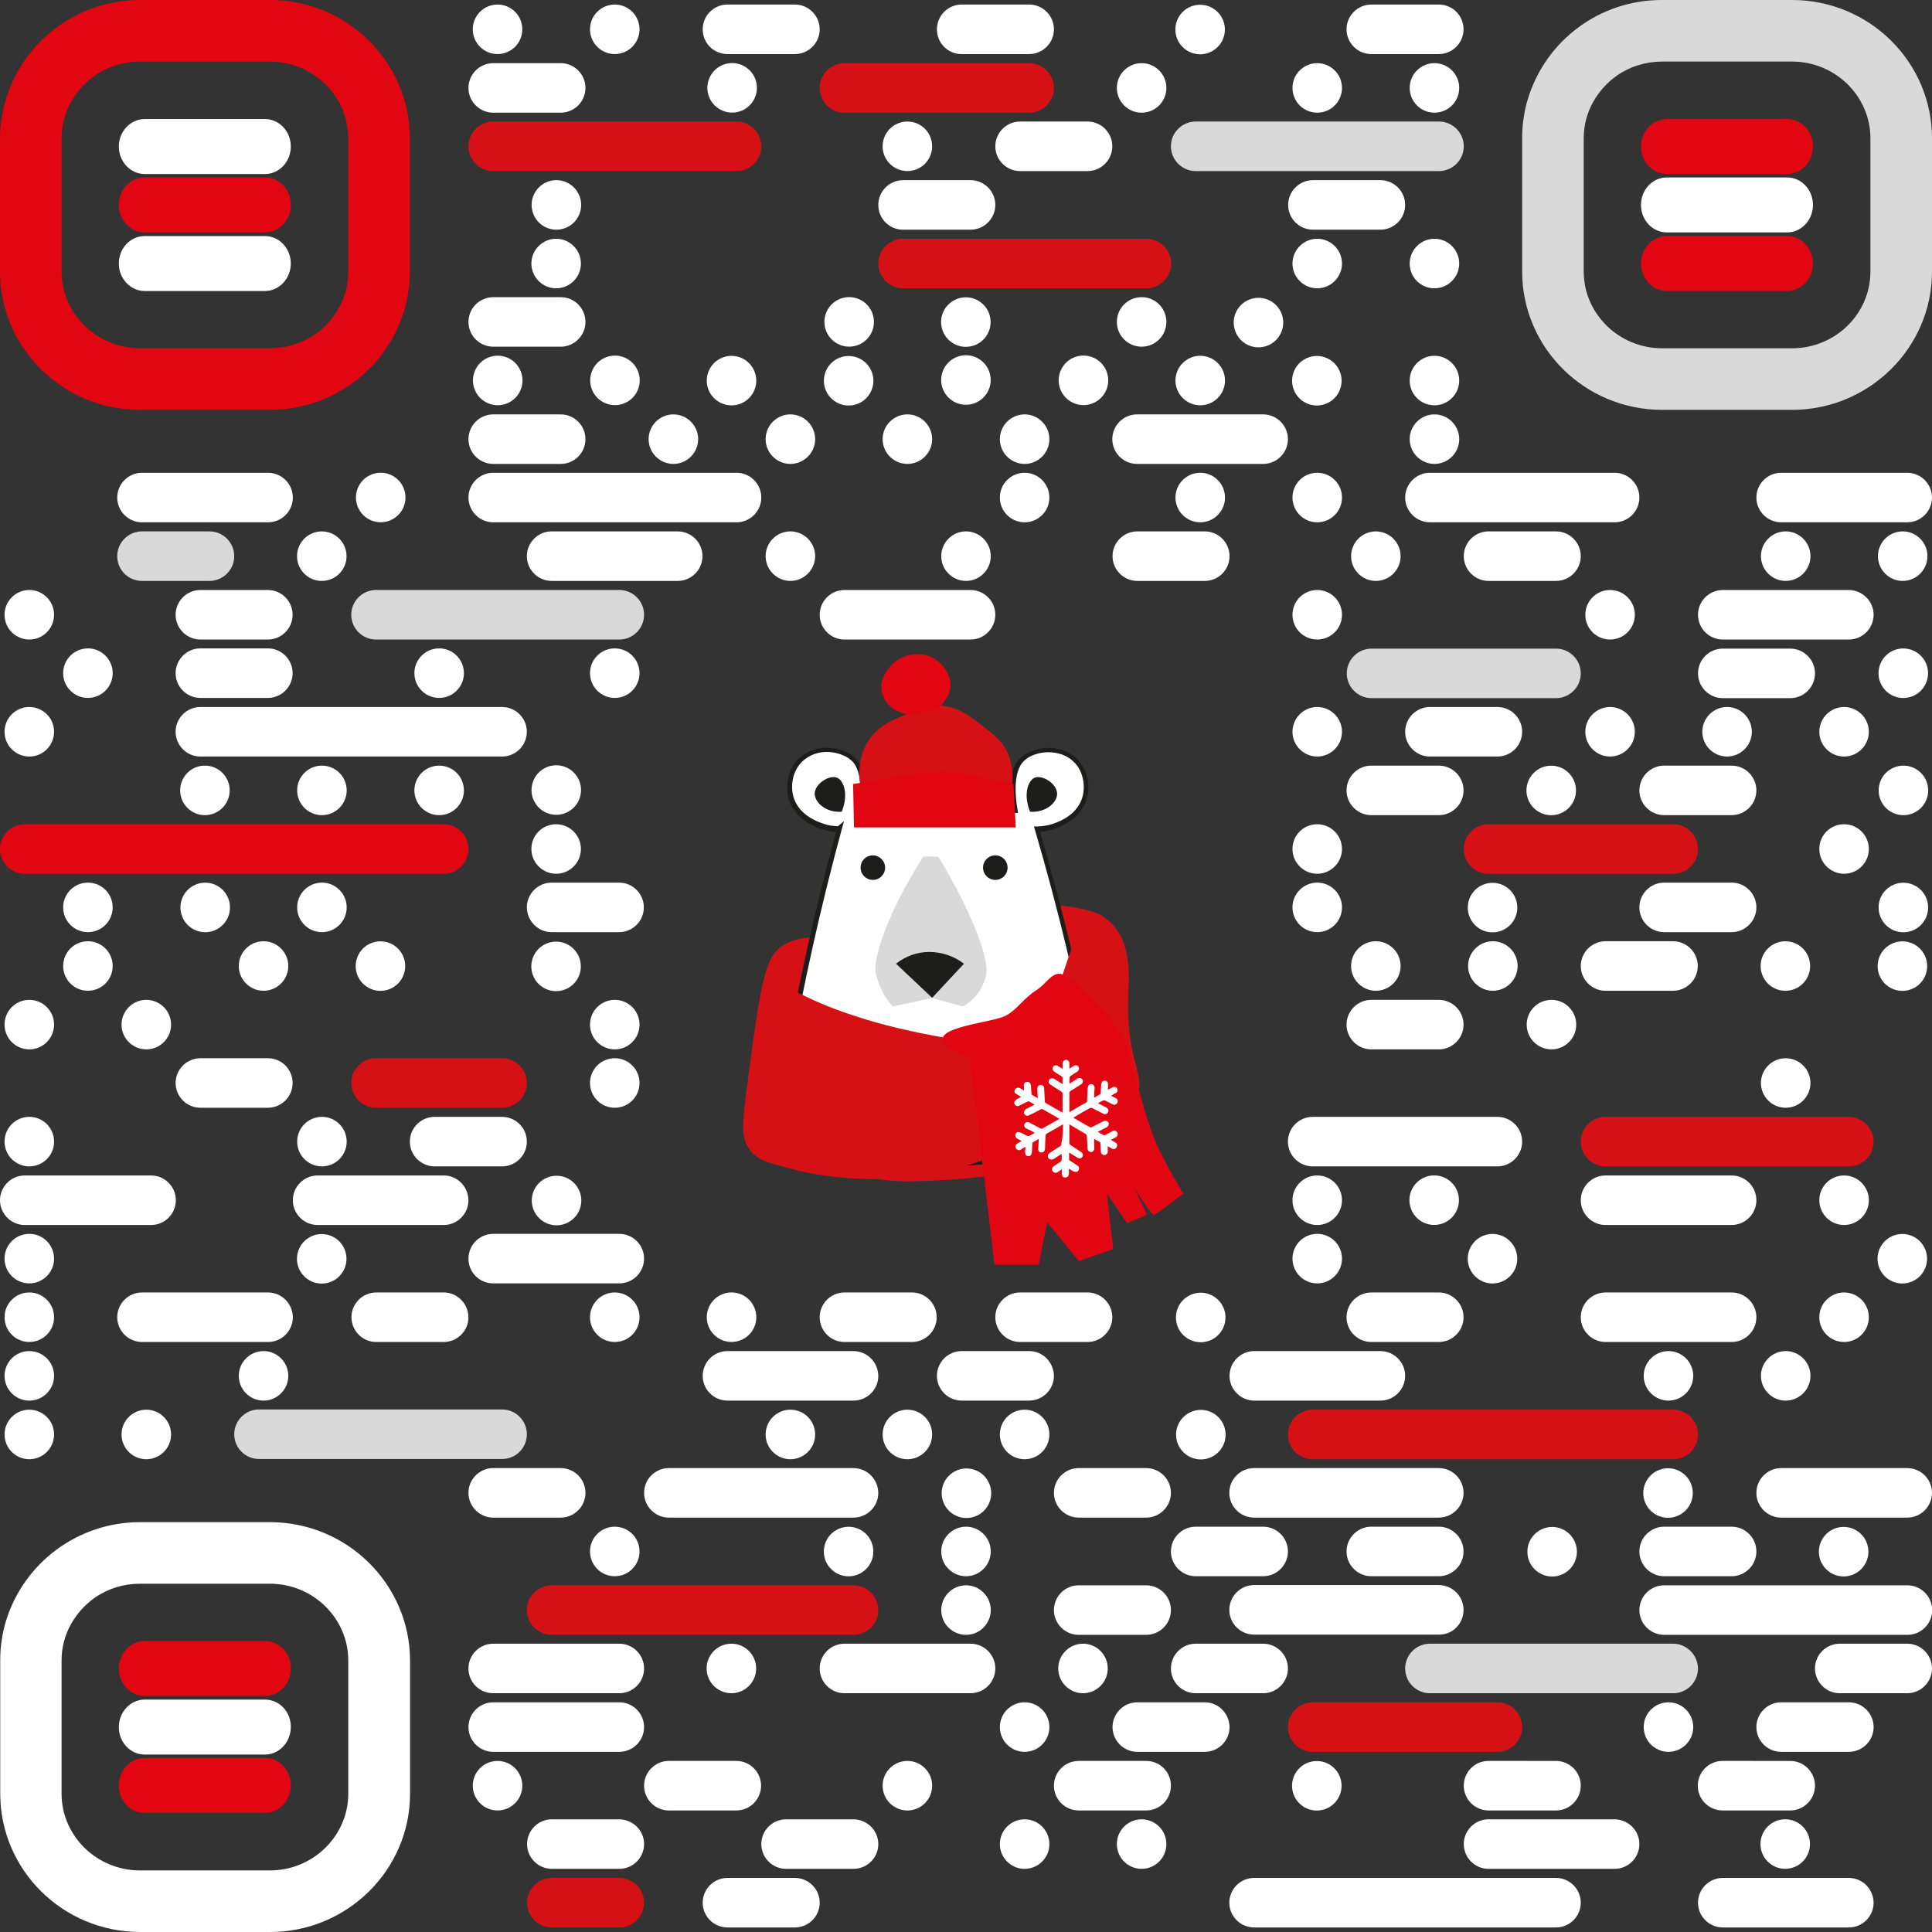 <?xml version="1.0" encoding="UTF-8"?> <svg xmlns="http://www.w3.org/2000/svg" xmlns:xlink="http://www.w3.org/1999/xlink" version="1.1" id="svg6742" x="0px" y="0px" viewBox="0 0 850.4 850.4" style="enable-background:new 0 0 850.4 850.4;" xml:space="preserve"><rect x="0" y="0" width="850.4" height="850.4" fill="#333333" stroke="none"/> <style type="text/css"> .st0{fill:#FFFFFF;} .st1{fill:#D51116;} .st2{fill:#D9D9D9;} .st3{fill:#E20613;} .st4{fill:#1D1D1B;} </style> <g> <circle class="st0" cx="219" cy="12.9" r="10.9"></circle> <circle class="st0" cx="270.6" cy="12.9" r="10.9"></circle> <path class="st0" d="M320.2,23.8H335h14.9c6,0,10.9-4.9,10.9-10.9S355.9,2,349.9,2H335h-1.5h-13.3c-6,0-10.9,4.9-10.9,10.9 S314.1,23.8,320.2,23.8z"></path> <path class="st0" d="M423.2,23.8h14.8H453c6,0,10.9-4.9,10.9-10.9S459,2,453,2h-14.9h-1.5h-13.3c-6,0-10.9,4.9-10.9,10.9 S417.2,23.8,423.2,23.8z"></path> <ellipse transform="matrix(0.987 -0.16 0.16 0.987 4.757 84.787)" class="st0" cx="528.3" cy="12.9" rx="10.9" ry="10.9"></ellipse> <path class="st0" d="M603.6,23.8h14.8h14.9c6,0,10.9-4.9,10.9-10.9S639.4,2,633.3,2h-14.9h-1.5h-13.3c-6,0-10.9,4.9-10.9,10.9 S597.6,23.8,603.6,23.8z"></path> <path class="st0" d="M217.1,49.6h14.8h14.9c6,0,10.9-4.9,10.9-10.9s-4.9-10.9-10.9-10.9h-14.9h-1.5h-13.3c-6,0-10.9,4.9-10.9,10.9 S211.1,49.6,217.1,49.6z"></path> <ellipse transform="matrix(0.383 -0.924 0.924 0.383 163.137 321.461)" class="st0" cx="322.1" cy="38.7" rx="10.9" ry="10.9"></ellipse> <path class="st1" d="M371.7,49.6h14.8h12.9h12.9h12.9h12.9H453c6,0,10.9-4.9,10.9-10.9S459,27.8,453,27.8h-14.9h-12.9h-12.9h-12.9 h-12.9H385h-13.3c-6,0-10.9,4.9-10.9,10.9S365.7,49.6,371.7,49.6z"></path> <circle class="st0" cx="502.5" cy="38.7" r="10.9"></circle> <circle class="st0" cx="579.8" cy="38.7" r="10.9"></circle> <circle class="st0" cx="631.4" cy="38.7" r="10.9"></circle> <path class="st1" d="M217.1,75.3h14.8h12.9h12.9h12.9h12.9h12.9h12.9h14.9c6,0,10.9-4.9,10.9-10.9s-4.9-10.9-10.9-10.9h-14.9h-12.9 h-12.9h-12.9h-12.9h-12.9h-12.9h-1.5h-13.3c-6,0-10.9,4.9-10.9,10.9S211.1,75.3,217.1,75.3z"></path> <circle class="st0" cx="399.4" cy="64.4" r="10.9"></circle> <path class="st0" d="M462.3,53.5H449c-6,0-10.9,4.9-10.9,10.9S443,75.3,449,75.3h14.8h14.9c6,0,10.9-4.9,10.9-10.9 s-4.9-10.9-10.9-10.9h-14.9H462.3z"></path> <path class="st2" d="M526.3,75.3h14.8H554h12.9h12.9h12.9h12.9h12.9h14.9c6,0,10.9-4.9,10.9-10.9s-4.9-10.9-10.9-10.9h-14.9h-12.9 h-12.9h-12.9h-12.9H554h-12.9h-1.5h-13.3c-6,0-10.9,4.9-10.9,10.9S520.3,75.3,526.3,75.3z"></path> <ellipse transform="matrix(0.383 -0.924 0.924 0.383 67.797 281.853)" class="st0" cx="244.8" cy="90.2" rx="10.9" ry="10.9"></ellipse> <path class="st0" d="M397.5,101.1h14.8h14.9c6,0,10.9-4.9,10.9-10.9s-4.9-10.9-10.9-10.9h-14.9h-1.5h-13.3c-6,0-10.9,4.9-10.9,10.9 S391.4,101.1,397.5,101.1z"></path> <path class="st0" d="M607.6,79.3h-14.9h-1.5h-13.3c-6,0-10.9,4.9-10.9,10.9s4.9,10.9,10.9,10.9h14.8h14.9c6,0,10.9-4.9,10.9-10.9 S613.6,79.3,607.6,79.3z"></path> <path class="st0" d="M244.8,105.1c-6,0-10.9,4.9-10.9,10.9v0c0,6,4.9,10.9,10.9,10.9s10.9-4.9,10.9-10.9S250.8,105.1,244.8,105.1z"></path> <path class="st1" d="M504.5,105.1h-14.9h-12.9h-12.9H451h-12.9h-12.9h-12.9h-1.5h-13.3c-6,0-10.9,4.9-10.9,10.9s4.9,10.9,10.9,10.9 h14.8h12.9h12.9H451h12.9h12.9h12.9h14.9c6,0,10.9-4.9,10.9-10.9S510.5,105.1,504.5,105.1z"></path> <path class="st0" d="M579.8,126.9c6,0,10.9-4.9,10.9-10.9s-4.9-10.9-10.9-10.9s-10.9,4.9-10.9,10.9v0 C568.9,122,573.8,126.9,579.8,126.9z"></path> <path class="st0" d="M631.4,126.9c6,0,10.9-4.9,10.9-10.9c0-6-4.9-10.9-10.9-10.9s-10.9,4.9-10.9,10.9v0 C620.5,122,625.3,126.9,631.4,126.9z"></path> <path class="st0" d="M217.1,152.6h14.8h14.9c6,0,10.9-4.9,10.9-10.9s-4.9-10.9-10.9-10.9h-14.9h-1.5h-13.3c-6,0-10.9,4.9-10.9,10.9 S211.1,152.6,217.1,152.6z"></path> <ellipse transform="matrix(0.383 -0.924 0.924 0.383 99.721 432.709)" class="st0" cx="373.7" cy="141.7" rx="10.9" ry="10.9"></ellipse> <ellipse transform="matrix(0.987 -0.16 0.16 0.987 -17.213 69.939)" class="st0" cx="425.2" cy="141.7" rx="10.9" ry="10.9"></ellipse> <circle class="st0" cx="502.5" cy="141.7" r="10.9"></circle> <ellipse transform="matrix(0.905 -0.425 0.425 0.905 -7.654 249.198)" class="st0" cx="554" cy="141.7" rx="10.9" ry="10.9"></ellipse> <ellipse transform="matrix(0.924 -0.383 0.383 0.924 -47.427 96.574)" class="st0" cx="219" cy="167.5" rx="10.9" ry="10.9"></ellipse> <ellipse transform="matrix(0.924 -0.383 0.383 0.924 -43.504 116.297)" class="st0" cx="270.6" cy="167.5" rx="10.9" ry="10.9"></ellipse> <ellipse transform="matrix(0.861 -0.508 0.508 0.861 -40.427 186.946)" class="st0" cx="322.1" cy="167.5" rx="10.9" ry="10.9"></ellipse> <ellipse transform="matrix(0.936 -0.351 0.351 0.936 -35.03 141.987)" class="st0" cx="373.7" cy="167.5" rx="10.9" ry="10.9"></ellipse> <ellipse transform="matrix(0.567 -0.824 0.824 0.567 46.056 422.651)" class="st0" cx="425.2" cy="167.5" rx="10.9" ry="10.9"></ellipse> <ellipse transform="matrix(0.526 -0.851 0.851 0.526 83.616 484.978)" class="st0" cx="476.7" cy="167.5" rx="10.9" ry="10.9"></ellipse> <path class="st0" d="M539.2,167.5c0-6-4.9-10.9-10.9-10.9c-6,0-10.9,4.9-10.9,10.9s4.9,10.9,10.9,10.9 C534.3,178.4,539.2,173.5,539.2,167.5z"></path> <ellipse transform="matrix(0.861 -0.508 0.508 0.861 -4.668 317.909)" class="st0" cx="579.8" cy="167.5" rx="10.9" ry="10.9"></ellipse> <path class="st0" d="M631.4,178.4c6,0,10.9-4.9,10.9-10.9c0-6-4.9-10.9-10.9-10.9c-6,0-10.9,4.9-10.9,10.9S625.3,178.4,631.4,178.4 z"></path> <path class="st0" d="M217.1,204.2h14.8h14.9c6,0,10.9-4.9,10.9-10.9c0-6-4.9-10.9-10.9-10.9h-14.9h-1.5h-13.3 c-6,0-10.9,4.9-10.9,10.9C206.2,199.3,211.1,204.2,217.1,204.2z"></path> <path class="st0" d="M285.5,193.3L285.5,193.3c0,6,4.9,10.9,10.9,10.9s10.9-4.9,10.9-10.9s-4.9-10.9-10.9-10.9 S285.5,187.3,285.5,193.3z"></path> <path class="st0" d="M347.9,204.2c6,0,10.9-4.9,10.9-10.9s-4.9-10.9-10.9-10.9s-10.9,4.9-10.9,10.9v0 C337,199.3,341.9,204.2,347.9,204.2z"></path> <path class="st0" d="M388.5,193.3L388.5,193.3c0,6,4.9,10.9,10.9,10.9s10.9-4.9,10.9-10.9s-4.9-10.9-10.9-10.9 S388.5,187.3,388.5,193.3z"></path> <path class="st0" d="M451,182.4c-6,0-10.9,4.9-10.9,10.9v0c0,6,4.9,10.9,10.9,10.9s10.9-4.9,10.9-10.9 C461.9,187.3,457,182.4,451,182.4z"></path> <path class="st0" d="M500.5,204.2h14.8h12.9h12.9H556c6,0,10.9-4.9,10.9-10.9c0-6-4.9-10.9-10.9-10.9h-14.9h-12.9h-12.9h-1.5h-13.3 c-6,0-10.9,4.9-10.9,10.9C489.6,199.3,494.5,204.2,500.5,204.2z"></path> <path class="st0" d="M620.5,193.3c0,6,4.9,10.9,10.9,10.9s10.9-4.9,10.9-10.9c0-6-4.9-10.9-10.9-10.9S620.5,187.3,620.5,193.3 L620.5,193.3z"></path> <path class="st0" d="M117.9,208.1h-14.9H90.2H77.3h-1.5H62.5c-6,0-10.9,4.9-10.9,10.9s4.9,10.9,10.9,10.9h14.8h12.9h12.9h14.9 c6,0,10.9-4.9,10.9-10.9S124,208.1,117.9,208.1z"></path> <ellipse transform="matrix(0.924 -0.383 0.383 0.924 -71.073 80.774)" class="st0" cx="167.5" cy="219" rx="10.9" ry="10.9"></ellipse> <path class="st0" d="M217.1,229.9h14.8h12.9h12.9h12.9h12.9h12.9h12.9h14.9c6,0,10.9-4.9,10.9-10.9s-4.9-10.9-10.9-10.9h-14.9 h-12.9h-12.9h-12.9h-12.9h-12.9h-12.9h-1.5h-13.3c-6,0-10.9,4.9-10.9,10.9S211.1,229.9,217.1,229.9z"></path> <circle class="st0" cx="451" cy="219" r="10.9"></circle> <circle class="st0" cx="528.3" cy="219" r="10.9"></circle> <circle class="st0" cx="579.8" cy="219" r="10.9"></circle> <path class="st0" d="M642.7,208.1h-13.3c-6,0-10.9,4.9-10.9,10.9s4.9,10.9,10.9,10.9h14.8h12.9H670h12.9h12.9h14.9 c6,0,10.9-4.9,10.9-10.9s-4.9-10.9-10.9-10.9h-14.9h-12.9H670h-12.9h-12.9H642.7z"></path> <path class="st0" d="M839.5,208.1h-14.9h-12.9h-12.9h-1.5H784c-6,0-10.9,4.9-10.9,10.9s4.9,10.9,10.9,10.9h14.8h12.9h12.9h14.9 c6,0,10.9-4.9,10.9-10.9S845.5,208.1,839.5,208.1z"></path> <path class="st2" d="M62.5,255.7h14.8h14.9c6,0,10.9-4.9,10.9-10.9c0-6-4.9-10.9-10.9-10.9H77.3h-1.5H62.5c-6,0-10.9,4.9-10.9,10.9 C51.6,250.8,56.4,255.7,62.5,255.7z"></path> <ellipse transform="matrix(0.987 -0.16 0.16 0.987 -37.384 25.864)" class="st0" cx="141.7" cy="244.8" rx="10.9" ry="10.9"></ellipse> <path class="st0" d="M298.3,255.7c6,0,10.9-4.9,10.9-10.9c0-6-4.9-10.9-10.9-10.9h-14.9h-12.9h-12.9h-1.5h-13.3 c-6,0-10.9,4.9-10.9,10.9c0,6,4.9,10.9,10.9,10.9h14.8v0h12.9h12.9v0H298.3z"></path> <path class="st0" d="M337,244.8c0,6,4.9,10.9,10.9,10.9s10.9-4.9,10.9-10.9s-4.9-10.9-10.9-10.9S337,238.8,337,244.8L337,244.8z"></path> <path class="st0" d="M425.2,233.9c-6,0-10.9,4.9-10.9,10.9v0c0,6,4.9,10.9,10.9,10.9c6,0,10.9-4.9,10.9-10.9 C436.1,238.8,431.2,233.9,425.2,233.9z"></path> <path class="st0" d="M530.3,255.7c6,0,10.9-4.9,10.9-10.9c0-6-4.9-10.9-10.9-10.9h-14.9h-1.5h-13.3c-6,0-10.9,4.9-10.9,10.9 c0,6,4.9,10.9,10.9,10.9h14.8H530.3z"></path> <path class="st0" d="M605.6,255.7c6,0,10.9-4.9,10.9-10.9c0-6-4.9-10.9-10.9-10.9c-6,0-10.9,4.9-10.9,10.9v0 C594.7,250.8,599.6,255.7,605.6,255.7z"></path> <path class="st0" d="M670,255.7h14.9c6,0,10.9-4.9,10.9-10.9c0-6-4.9-10.9-10.9-10.9H670h-1.5h-13.3c-6,0-10.9,4.9-10.9,10.9 c0,6,4.9,10.9,10.9,10.9H670z"></path> <path class="st0" d="M796.9,244.8c0-6-4.9-10.9-10.9-10.9s-10.9,4.9-10.9,10.9v0c0,6,4.9,10.9,10.9,10.9S796.9,250.8,796.9,244.8z"></path> <path class="st0" d="M837.5,233.9c-6,0-10.9,4.9-10.9,10.9v0c0,6,4.9,10.9,10.9,10.9c6,0,10.9-4.9,10.9-10.9 S843.5,233.9,837.5,233.9z"></path> <circle class="st0" cx="12.9" cy="270.6" r="10.9"></circle> <path class="st0" d="M88.2,281.5h14.8h14.9c6,0,10.9-4.9,10.9-10.9s-4.9-10.9-10.9-10.9h-14.9h-1.5H88.2c-6,0-10.9,4.9-10.9,10.9 S82.2,281.5,88.2,281.5z"></path> <path class="st2" d="M178.8,259.7h-13.3c-6,0-10.9,4.9-10.9,10.9s4.9,10.9,10.9,10.9h14.8h12.9h12.9H219h12.9h12.9h12.9h14.9 c6,0,10.9-4.9,10.9-10.9s-4.9-10.9-10.9-10.9h-14.9h-12.9h-12.9H219h-12.9h-12.9h-12.9H178.8z"></path> <path class="st0" d="M371.7,281.5h14.8h12.9h12.9h14.9c6,0,10.9-4.9,10.9-10.9s-4.9-10.9-10.9-10.9h-14.9h-12.9h-12.9H385h-13.3 c-6,0-10.9,4.9-10.9,10.9S365.7,281.5,371.7,281.5z"></path> <circle class="st0" cx="579.8" cy="270.6" r="10.9"></circle> <circle class="st0" cx="708.7" cy="270.6" r="10.9"></circle> <path class="st0" d="M813.7,259.7h-14.9H786h-12.9h-1.5h-13.3c-6,0-10.9,4.9-10.9,10.9s4.9,10.9,10.9,10.9h14.8H786h12.9h14.9 c6,0,10.9-4.9,10.9-10.9S819.7,259.7,813.7,259.7z"></path> <circle class="st0" cx="38.7" cy="296.3" r="10.9"></circle> <path class="st0" d="M88.2,307.2h14.8h14.9c6,0,10.9-4.9,10.9-10.9s-4.9-10.9-10.9-10.9h-14.9h-1.5H88.2c-6,0-10.9,4.9-10.9,10.9 S82.2,307.2,88.2,307.2z"></path> <circle class="st0" cx="193.3" cy="296.3" r="10.9"></circle> <circle class="st0" cx="270.6" cy="296.3" r="10.9"></circle> <path class="st2" d="M631.4,285.5h-12.9h-1.5h-13.3c-6,0-10.9,4.9-10.9,10.9s4.9,10.9,10.9,10.9h14.8v0h12.9h12.9h12.9H670v0h14.9 c6,0,10.9-4.9,10.9-10.9s-4.9-10.9-10.9-10.9H670h-12.9h-12.9H631.4z"></path> <path class="st0" d="M788,285.5h-14.9h-1.5h-13.3c-6,0-10.9,4.9-10.9,10.9s4.9,10.9,10.9,10.9h14.8H788c6,0,10.9-4.9,10.9-10.9 S794,285.5,788,285.5z"></path> <ellipse transform="matrix(0.383 -0.924 0.924 0.383 243.217 956.699)" class="st0" cx="837.5" cy="296.3" rx="10.9" ry="10.9"></ellipse> <circle class="st0" cx="12.9" cy="322.1" r="10.9"></circle> <path class="st0" d="M116,311.2h-12.9h-1.5H88.2c-6,0-10.9,4.9-10.9,10.9c0,6,4.9,10.9,10.9,10.9h14.8H116h12.9h12.9h12.9h12.9 h12.9h12.9h12.9H221c6,0,10.9-4.9,10.9-10.9c0-6-4.9-10.9-10.9-10.9h-14.9h-12.9h-12.9h-12.9h-12.9h-12.9h-12.9H116z"></path> <path class="st0" d="M568.9,322.1c0,6,4.9,10.9,10.9,10.9s10.9-4.9,10.9-10.9s-4.9-10.9-10.9-10.9S568.9,316.1,568.9,322.1 L568.9,322.1z"></path> <path class="st0" d="M644.2,333h14.9c6,0,10.9-4.9,10.9-10.9c0-6-4.9-10.9-10.9-10.9h-14.9h-1.5h-13.3c-6,0-10.9,4.9-10.9,10.9 c0,6,4.9,10.9,10.9,10.9H644.2z"></path> <path class="st0" d="M697.8,322.1c0,6,4.9,10.9,10.9,10.9s10.9-4.9,10.9-10.9s-4.9-10.9-10.9-10.9S697.8,316.1,697.8,322.1 L697.8,322.1z"></path> <path class="st0" d="M749.3,322.1L749.3,322.1c0,6,4.9,10.9,10.9,10.9s10.9-4.9,10.9-10.9c0-6-4.9-10.9-10.9-10.9 S749.3,316.1,749.3,322.1z"></path> <path class="st0" d="M811.7,333c6,0,10.9-4.9,10.9-10.9s-4.9-10.9-10.9-10.9c-6,0-10.9,4.9-10.9,10.9v0 C800.8,328.1,805.7,333,811.7,333z"></path> <circle class="st0" cx="90.2" cy="347.9" r="10.9"></circle> <circle class="st0" cx="141.7" cy="347.9" r="10.9"></circle> <circle class="st0" cx="193.3" cy="347.9" r="10.9"></circle> <ellipse transform="matrix(0.811 -0.585 0.585 0.811 -157.204 208.81)" class="st0" cx="244.8" cy="347.9" rx="10.9" ry="10.9"></ellipse> <path class="st0" d="M616.9,337h-13.3c-6,0-10.9,4.9-10.9,10.9s4.9,10.9,10.9,10.9h14.8h14.9c6,0,10.9-4.9,10.9-10.9 s-4.9-10.9-10.9-10.9h-14.9H616.9z"></path> <ellipse transform="matrix(0.707 -0.707 0.707 0.707 -45.98 584.772)" class="st0" cx="682.9" cy="347.9" rx="10.9" ry="10.9"></ellipse> <path class="st0" d="M745.8,337h-13.3c-6,0-10.9,4.9-10.9,10.9s4.9,10.9,10.9,10.9h14.8h14.9c6,0,10.9-4.9,10.9-10.9 s-4.9-10.9-10.9-10.9h-14.9H745.8z"></path> <ellipse transform="matrix(0.383 -0.924 0.924 0.383 195.601 988.515)" class="st0" cx="837.5" cy="347.9" rx="10.9" ry="10.9"></ellipse> <path class="st3" d="M141.7,384.6h12.9h12.9h12.9h14.9c6,0,10.9-4.9,10.9-10.9s-4.9-10.9-10.9-10.9v0h-14.9h-12.9h-12.9h-12.9 h-12.9H116h-12.9H90.2H77.3H64.4H51.5H38.7H25.8h-1.5H10.9c-6,0-10.9,4.9-10.9,10.9c0,6,4.9,10.9,10.9,10.9c0,0,0,0,0,0h14.8h12.9 h12.9h12.9h12.9h12.9h12.9H116h12.9H141.7z"></path> <path class="st0" d="M233.9,373.7c0,6,4.9,10.9,10.9,10.9c6,0,10.9-4.9,10.9-10.9c0-6-4.9-10.9-10.9-10.9S233.9,367.6,233.9,373.7 L233.9,373.7z"></path> <path class="st0" d="M568.9,373.7c0,6,4.9,10.9,10.9,10.9c6,0,10.9-4.9,10.9-10.9c0-6-4.9-10.9-10.9-10.9S568.9,367.6,568.9,373.7 L568.9,373.7z"></path> <path class="st1" d="M682.9,362.8H670h-1.5h-13.3c-6,0-10.9,4.9-10.9,10.9c0,6,4.9,10.9,10.9,10.9H670h12.9h12.9h12.9h12.9h14.9 c6,0,10.9-4.9,10.9-10.9s-4.9-10.9-10.9-10.9v0h-14.9h-12.9h-12.9H682.9z"></path> <path class="st0" d="M800.8,373.7c0,6,4.9,10.9,10.9,10.9c6,0,10.9-4.9,10.9-10.9c0-6-4.9-10.9-10.9-10.9 C805.7,362.8,800.8,367.6,800.8,373.7L800.8,373.7z"></path> <circle class="st0" cx="38.7" cy="399.4" r="10.9"></circle> <ellipse transform="matrix(0.924 -0.383 0.383 0.924 -145.988 64.92)" class="st0" cx="90.2" cy="399.4" rx="10.9" ry="10.9"></ellipse> <circle class="st0" cx="141.7" cy="399.4" r="10.9"></circle> <path class="st0" d="M242.8,410.3h14.8h14.9c6,0,10.9-4.9,10.9-10.9c0-6-4.9-10.9-10.9-10.9h-14.9h-1.5h-13.3 c-6,0-10.9,4.9-10.9,10.9C232,405.4,236.8,410.3,242.8,410.3z"></path> <circle class="st0" cx="579.8" cy="399.4" r="10.9"></circle> <ellipse transform="matrix(0.987 -0.16 0.16 0.987 -55.496 110.417)" class="st0" cx="657.1" cy="399.4" rx="10.9" ry="10.9"></ellipse> <path class="st0" d="M762.2,410.3c6,0,10.9-4.9,10.9-10.9c0-6-4.9-10.9-10.9-10.9h-14.9h-1.5h-13.3c-6,0-10.9,4.9-10.9,10.9 c0,6,4.9,10.9,10.9,10.9h14.8H762.2z"></path> <ellipse transform="matrix(0.383 -0.924 0.924 0.383 147.985 1020.331)" class="st0" cx="837.5" cy="399.4" rx="10.9" ry="10.9"></ellipse> <circle class="st0" cx="38.7" cy="425.2" r="10.9"></circle> <path class="st0" d="M126.9,425.2c0-6-4.9-10.9-10.9-10.9s-10.9,4.9-10.9,10.9c0,6,4.9,10.9,10.9,10.9S126.9,431.2,126.9,425.2z"></path> <ellipse transform="matrix(0.982 -0.189 0.189 0.982 -77.385 39.348)" class="st0" cx="167.5" cy="425.2" rx="10.9" ry="10.9"></ellipse> <ellipse transform="matrix(0.23 -0.973 0.973 0.23 -225.258 565.768)" class="st0" cx="244.8" cy="425.2" rx="10.9" ry="10.9"></ellipse> <path class="st0" d="M605.6,436.1c6,0,10.9-4.9,10.9-10.9c0-6-4.9-10.9-10.9-10.9c-6,0-10.9,4.9-10.9,10.9 C594.7,431.2,599.6,436.1,605.6,436.1z"></path> <path class="st0" d="M657.1,436.1c6,0,10.9-4.9,10.9-10.9c0-6-4.9-10.9-10.9-10.9s-10.9,4.9-10.9,10.9 C646.2,431.2,651.1,436.1,657.1,436.1z"></path> <path class="st0" d="M721.5,414.3H720h-13.3c-6,0-10.9,4.9-10.9,10.9c0,6,4.9,10.9,10.9,10.9h14.8h14.9c6,0,10.9-4.9,10.9-10.9 c0-6-4.9-10.9-10.9-10.9H721.5z"></path> <ellipse transform="matrix(0.707 -0.707 0.707 0.707 -70.454 680.302)" class="st0" cx="786" cy="425.2" rx="10.9" ry="10.9"></ellipse> <ellipse transform="matrix(0.707 -0.707 0.707 0.707 -55.359 716.746)" class="st0" cx="837.5" cy="425.2" rx="10.9" ry="10.9"></ellipse> <circle class="st0" cx="12.9" cy="451" r="10.9"></circle> <circle class="st0" cx="64.4" cy="451" r="10.9"></circle> <circle class="st0" cx="270.6" cy="451" r="10.9"></circle> <path class="st0" d="M603.6,461.9h14.8h14.9c6,0,10.9-4.9,10.9-10.9c0-6-4.9-10.9-10.9-10.9h-14.9h-1.5h-13.3 c-6,0-10.9,4.9-10.9,10.9C592.7,457,597.6,461.9,603.6,461.9z"></path> <circle class="st0" cx="682.9" cy="451" r="10.9"></circle> <path class="st0" d="M117.9,465.8h-14.9h-1.5H88.2c-6,0-10.9,4.9-10.9,10.9c0,6,4.9,10.9,10.9,10.9h14.8h14.9 c6,0,10.9-4.9,10.9-10.9C128.8,470.7,124,465.8,117.9,465.8z"></path> <path class="st1" d="M165.5,487.6h14.8h12.9h12.9H221c6,0,10.9-4.9,10.9-10.9c0-6-4.9-10.9-10.9-10.9h-14.9h-12.9h-12.9h-1.5h-13.3 c-6,0-10.9,4.9-10.9,10.9C154.7,482.8,159.5,487.6,165.5,487.6z"></path> <circle class="st0" cx="270.6" cy="476.7" r="10.9"></circle> <path class="st0" d="M786,465.8c-6,0-10.9,4.9-10.9,10.9s4.9,10.9,10.9,10.9c6,0,10.9-4.9,10.9-10.9 C796.9,470.7,792,465.8,786,465.8z"></path> <circle class="st0" cx="12.9" cy="502.5" r="10.9"></circle> <circle class="st0" cx="141.7" cy="502.5" r="10.9"></circle> <path class="st0" d="M221,513.4c6,0,10.9-4.9,10.9-10.9c0-6-4.9-10.9-10.9-10.9h-14.9h-1.5h-13.3c-6,0-10.9,4.9-10.9,10.9 c0,6,4.9,10.9,10.9,10.9h14.8H221z"></path> <path class="st0" d="M659.1,491.6h-14.9h-12.9h-12.9h-12.9h-12.9h-1.5h-13.3c-6,0-10.9,4.9-10.9,10.9c0,6,4.9,10.9,10.9,10.9h14.8 h12.9h12.9h12.9h12.9h14.9c6,0,10.9-4.9,10.9-10.9C670,496.5,665.1,491.6,659.1,491.6z"></path> <path class="st1" d="M813.7,491.6h-14.9H786h-12.9h-12.9h-12.9h-12.9h-12.9H720h-13.3c-6,0-10.9,4.9-10.9,10.9 c0,6,4.9,10.9,10.9,10.9h14.8h12.9h12.9h12.9h12.9H786h12.9h14.9c6,0,10.9-4.9,10.9-10.9C824.6,496.5,819.7,491.6,813.7,491.6z"></path> <path class="st0" d="M38.7,539.2h12.9h14.9c6,0,10.9-4.9,10.9-10.9c0-6-4.9-10.9-10.9-10.9H51.5H38.7H25.8h-1.5H10.9 c-6,0-10.9,4.9-10.9,10.9c0,6,4.9,10.9,10.9,10.9h14.8H38.7z"></path> <path class="st0" d="M195.3,517.4h-14.9h-12.9h-12.9h-1.5h-13.3c-6,0-10.9,4.9-10.9,10.9c0,6,4.9,10.9,10.9,10.9h14.8h12.9h12.9 h14.9c6,0,10.9-4.9,10.9-10.9C206.1,522.3,201.3,517.4,195.3,517.4z"></path> <ellipse transform="matrix(0.383 -0.924 0.924 0.383 -336.937 552.288)" class="st0" cx="244.8" cy="528.3" rx="10.9" ry="10.9"></ellipse> <circle class="st0" cx="579.8" cy="528.3" r="10.9"></circle> <ellipse transform="matrix(0.707 -0.707 0.707 0.707 -188.628 601.162)" class="st0" cx="631.4" cy="528.3" rx="10.9" ry="10.9"></ellipse> <path class="st0" d="M762.2,517.4h-14.9h-12.9h-12.9H720h-13.3c-6,0-10.9,4.9-10.9,10.9c0,6,4.9,10.9,10.9,10.9h14.8h12.9h12.9 h14.9c6,0,10.9-4.9,10.9-10.9C773.1,522.3,768.2,517.4,762.2,517.4z"></path> <circle class="st0" cx="811.7" cy="528.3" r="10.9"></circle> <circle class="st0" cx="12.9" cy="554" r="10.9"></circle> <ellipse transform="matrix(9.853791e-02 -0.995 0.995 9.853791e-02 -423.582 640.493)" class="st0" cx="141.7" cy="554" rx="10.9" ry="10.9"></ellipse> <path class="st0" d="M217.1,564.9h14.8h12.9h12.9h14.9c6,0,10.9-4.9,10.9-10.9c0-6-4.9-10.9-10.9-10.9h-14.9h-12.9h-12.9h-1.5 h-13.3c-6,0-10.9,4.9-10.9,10.9C206.2,560.1,211.1,564.9,217.1,564.9z"></path> <circle class="st0" cx="579.8" cy="554" r="10.9"></circle> <ellipse transform="matrix(0.707 -0.707 0.707 0.707 -199.302 626.932)" class="st0" cx="657.1" cy="554" rx="10.9" ry="10.9"></ellipse> <ellipse transform="matrix(0.707 -0.707 0.707 0.707 -146.468 754.484)" class="st0" cx="837.5" cy="554" rx="10.9" ry="10.9"></ellipse> <circle class="st0" cx="12.9" cy="579.8" r="10.9"></circle> <path class="st0" d="M117.9,568.9h-14.9H90.2H77.3h-1.5H62.5c-6,0-10.9,4.9-10.9,10.9c0,6,4.9,10.9,10.9,10.9h14.8h12.9h12.9h14.9 c6,0,10.9-4.9,10.9-10.9C128.8,573.8,124,568.9,117.9,568.9z"></path> <path class="st0" d="M195.3,568.9h-14.9h-1.5h-13.3c-6,0-10.9,4.9-10.9,10.9c0,6,4.9,10.9,10.9,10.9h14.8h14.9 c6,0,10.9-4.9,10.9-10.9C206.1,573.8,201.3,568.9,195.3,568.9z"></path> <circle class="st0" cx="270.6" cy="579.8" r="10.9"></circle> <ellipse transform="matrix(0.707 -0.707 0.707 0.707 -315.644 397.596)" class="st0" cx="322.1" cy="579.8" rx="10.9" ry="10.9"></ellipse> <path class="st0" d="M401.4,568.9h-14.9H385h-13.3c-6,0-10.9,4.9-10.9,10.9c0,6,4.9,10.9,10.9,10.9h14.8h14.9 c6,0,10.9-4.9,10.9-10.9C412.3,573.8,407.4,568.9,401.4,568.9z"></path> <path class="st0" d="M489.6,579.8c0-6-4.9-10.9-10.9-10.9h-14.9h-1.5H449c-6,0-10.9,4.9-10.9,10.9c0,6,4.9,10.9,10.9,10.9h14.8 h14.9C484.7,590.7,489.6,585.8,489.6,579.8z"></path> <ellipse transform="matrix(0.383 -0.924 0.924 0.383 -209.565 845.991)" class="st0" cx="528.3" cy="579.8" rx="10.9" ry="10.9"></ellipse> <path class="st0" d="M616.9,568.9h-13.3c-6,0-10.9,4.9-10.9,10.9c0,6,4.9,10.9,10.9,10.9h14.8h14.9c6,0,10.9-4.9,10.9-10.9 c0-6-4.9-10.9-10.9-10.9h-14.9H616.9z"></path> <path class="st0" d="M762.2,568.9h-14.9h-12.9h-12.9H720h-13.3c-6,0-10.9,4.9-10.9,10.9c0,6,4.9,10.9,10.9,10.9h14.8h12.9h12.9 h14.9c6,0,10.9-4.9,10.9-10.9C773.1,573.8,768.2,568.9,762.2,568.9z"></path> <circle class="st0" cx="811.7" cy="579.8" r="10.9"></circle> <circle class="st0" cx="12.9" cy="605.6" r="10.9"></circle> <path class="st0" d="M116,594.7c-6,0-10.9,4.9-10.9,10.9c0,6,4.9,10.9,10.9,10.9s10.9-4.9,10.9-10.9S122,594.7,116,594.7z"></path> <path class="st0" d="M375.6,594.7h-14.9h-12.9H335h-1.5h-13.3c-6,0-10.9,4.9-10.9,10.9c0,6,4.9,10.9,10.9,10.9H335h12.9h12.9h14.9 c6,0,10.9-4.9,10.9-10.9C386.5,599.6,381.7,594.7,375.6,594.7z"></path> <path class="st0" d="M453,594.7h-14.9h-1.5h-13.3c-6,0-10.9,4.9-10.9,10.9c0,6,4.9,10.9,10.9,10.9h14.8H453c6,0,10.9-4.9,10.9-10.9 C463.8,599.6,459,594.7,453,594.7z"></path> <path class="st0" d="M565.4,594.7h-13.3c-6,0-10.9,4.9-10.9,10.9c0,6,4.9,10.9,10.9,10.9h14.8h12.9h12.9h14.9 c6,0,10.9-4.9,10.9-10.9c0-6-4.9-10.9-10.9-10.9h-14.9h-12.9h-12.9H565.4z"></path> <path class="st0" d="M745.3,605.6c0-6-4.9-10.9-10.9-10.9c-6,0-10.9,4.9-10.9,10.9s4.9,10.9,10.9,10.9 C740.4,616.5,745.3,611.6,745.3,605.6z"></path> <path class="st0" d="M775.1,605.6c0,6,4.9,10.9,10.9,10.9c6,0,10.9-4.9,10.9-10.9c0-6-4.9-10.9-10.9-10.9S775.1,599.6,775.1,605.6z "></path> <circle class="st0" cx="12.9" cy="631.4" r="10.9"></circle> <circle class="st0" cx="64.4" cy="631.4" r="10.9"></circle> <path class="st2" d="M231.9,631.3c0-6-4.9-10.9-10.9-10.9h-14.9h-12.9h-12.9h-12.9h-12.9h-12.9h-12.9h-1.5H114 c-6,0-10.9,4.9-10.9,10.9c0,6,4.9,10.9,10.9,10.9h14.8h12.9h12.9h12.9h12.9h12.9h12.9H221C227,642.2,231.9,637.4,231.9,631.3z"></path> <circle class="st0" cx="347.9" cy="631.4" r="10.9"></circle> <circle class="st0" cx="399.4" cy="631.4" r="10.9"></circle> <circle class="st0" cx="451" cy="631.4" r="10.9"></circle> <ellipse transform="matrix(0.383 -0.924 0.924 0.383 -257.181 877.807)" class="st0" cx="528.3" cy="631.4" rx="10.9" ry="10.9"></ellipse> <path class="st1" d="M708.7,642.3h12.9h14.9c6,0,10.9-4.9,10.9-10.9c0-6-4.9-10.9-10.9-10.9h-14.9h-12.9h-12.9h-12.9H670h-12.9 h-12.9h-12.9h-12.9h-12.9h-12.9h-1.5h-13.3c-6,0-10.9,4.9-10.9,10.9c0,6,4.9,10.9,10.9,10.9h14.8h12.9h12.9h12.9h12.9h12.9H670 h12.9h12.9H708.7z"></path> <path class="st0" d="M217.1,646.2c-6,0-10.9,4.9-10.9,10.9c0,6,4.9,10.9,10.9,10.9h14.8h14.9c6,0,10.9-4.9,10.9-10.9 c0-6-4.9-10.9-10.9-10.9h-14.9h-1.5H217.1z"></path> <path class="st0" d="M375.6,646.2h-14.9h-12.9H335h-12.9h-12.9h-1.5h-13.3c-6,0-10.9,4.9-10.9,10.9c0,6,4.9,10.9,10.9,10.9h14.8 h12.9H335h12.9h12.9h14.9c6,0,10.9-4.9,10.9-10.9C386.5,651.1,381.7,646.2,375.6,646.2z"></path> <ellipse transform="matrix(0.383 -0.924 0.924 0.383 -344.621 798.484)" class="st0" cx="425.2" cy="657.1" rx="10.9" ry="10.9"></ellipse> <path class="st0" d="M504.5,646.2h-14.9h-1.5h-13.3c-6,0-10.9,4.9-10.9,10.9c0,6,4.9,10.9,10.9,10.9h14.8h14.9 c6,0,10.9-4.9,10.9-10.9C515.4,651.1,510.5,646.2,504.5,646.2z"></path> <path class="st0" d="M633.3,646.2h-14.9h-12.9h-12.9h-12.9h-12.9h-1.5h-13.3c-6,0-10.9,4.9-10.9,10.9c0,6,4.9,10.9,10.9,10.9h14.8 h12.9h12.9h12.9h12.9h14.9c6,0,10.9-4.9,10.9-10.9C644.2,651.1,639.3,646.2,633.3,646.2z"></path> <ellipse transform="matrix(0.987 -0.16 0.16 0.987 -95.776 126.128)" class="st0" cx="734.4" cy="657.1" rx="10.9" ry="10.9"></ellipse> <path class="st0" d="M839.5,646.2h-14.9h-12.9h-12.9h-1.5H784c-6,0-10.9,4.9-10.9,10.9c0,6,4.9,10.9,10.9,10.9h14.8h12.9h12.9h14.9 c6,0,10.9-4.9,10.9-10.9C850.4,651.1,845.5,646.2,839.5,646.2z"></path> <circle class="st0" cx="270.6" cy="682.9" r="10.9"></circle> <ellipse transform="matrix(0.286 -0.958 0.958 0.286 -387.576 845.633)" class="st0" cx="373.7" cy="682.9" rx="10.9" ry="10.9"></ellipse> <path class="st0" d="M425.2,693.8c6,0,10.9-4.9,10.9-10.9c0-6-4.9-10.9-10.9-10.9c-6,0-10.9,4.9-10.9,10.9 C414.3,688.9,419.2,693.8,425.2,693.8z"></path> <path class="st0" d="M526.3,693.8h14.8H556c6,0,10.9-4.9,10.9-10.9c0-6-4.9-10.9-10.9-10.9h-14.9h-1.5h-13.3 c-6,0-10.9,4.9-10.9,10.9C515.4,688.9,520.3,693.8,526.3,693.8z"></path> <path class="st0" d="M633.3,672h-14.9h-1.5h-13.3c-6,0-10.9,4.9-10.9,10.9c0,6,4.9,10.9,10.9,10.9h14.8h14.9 c6,0,10.9-4.9,10.9-10.9C644.2,676.9,639.3,672,633.3,672z"></path> <ellipse transform="matrix(0.383 -0.924 0.924 0.383 -209.35 1052.471)" class="st0" cx="682.9" cy="682.9" rx="10.9" ry="10.9"></ellipse> <path class="st0" d="M732.5,693.8h14.8h14.9c6,0,10.9-4.9,10.9-10.9c0-6-4.9-10.9-10.9-10.9h-14.9h-1.5h-13.3 c-6,0-10.9,4.9-10.9,10.9C721.6,688.9,726.5,693.8,732.5,693.8z"></path> <ellipse transform="matrix(0.987 -0.16 0.16 0.987 -98.906 138.844)" class="st0" cx="811.7" cy="682.9" rx="10.9" ry="10.9"></ellipse> <path class="st1" d="M347.9,719.6h12.9h14.9c6,0,10.9-4.9,10.9-10.9c0-6-4.9-10.9-10.9-10.9h-14.9h-12.9H335h-12.9h-12.9h-12.9 h-12.9h-12.9h-12.9h-1.5h-13.3c-6,0-10.9,4.9-10.9,10.9c0,6,4.9,10.9,10.9,10.9h14.8h12.9h12.9h12.9h12.9h12.9H335H347.9z"></path> <path class="st0" d="M425.2,719.6c6,0,10.9-4.9,10.9-10.9c0-6-4.9-10.9-10.9-10.9c-6,0-10.9,4.9-10.9,10.9S419.2,719.6,425.2,719.6 z"></path> <path class="st0" d="M504.5,719.6c6,0,10.9-4.9,10.9-10.9c0-6-4.9-10.9-10.9-10.9h-14.9h-1.5h-13.3c-6,0-10.9,4.9-10.9,10.9 c0,6,4.9,10.9,10.9,10.9h14.8H504.5z"></path> <path class="st0" d="M644.2,708.6c0-6-4.9-10.9-10.9-10.9h-14.9h-12.9h-12.9h-12.9h-12.9h-1.5h-13.3c-6,0-10.9,4.9-10.9,10.9 c0,6,4.9,10.9,10.9,10.9h14.8h12.9h12.9h12.9h12.9h14.9C639.4,719.6,644.2,714.7,644.2,708.6z"></path> <path class="st0" d="M839.5,697.8h-14.9h-12.9h-12.9H786h-12.9h-12.9h-12.9h-1.5h-13.3c-6,0-10.9,4.9-10.9,10.9 c0,6,4.9,10.9,10.9,10.9h14.8h12.9h12.9H786h12.9h12.9h12.9h14.9c6,0,10.9-4.9,10.9-10.9C850.4,702.6,845.5,697.8,839.5,697.8z"></path> <path class="st0" d="M217.1,745.3h14.8h12.9h12.9h14.9c6,0,10.9-4.9,10.9-10.9c0-6-4.9-10.9-10.9-10.9h-14.9h-12.9h-12.9h-1.5 h-13.3c-6,0-10.9,4.9-10.9,10.9C206.2,740.5,211.1,745.3,217.1,745.3z"></path> <ellipse transform="matrix(0.987 -0.16 0.16 0.987 -113.484 61.081)" class="st0" cx="322.1" cy="734.4" rx="10.9" ry="10.9"></ellipse> <path class="st0" d="M427.2,723.5h-14.9h-12.9h-12.9H385h-13.3c-6,0-10.9,4.9-10.9,10.9c0,6,4.9,10.9,10.9,10.9h14.8h12.9h12.9 h14.9c6,0,10.9-4.9,10.9-10.9C438.1,728.4,433.2,723.5,427.2,723.5z"></path> <path class="st0" d="M465.8,734.4c0,6,4.9,10.9,10.9,10.9c6,0,10.9-4.9,10.9-10.9c0-6-4.9-10.9-10.9-10.9S465.8,728.4,465.8,734.4z "></path> <path class="st0" d="M566.9,734.4c0-6-4.9-10.9-10.9-10.9h-14.9h-1.5h-13.3c-6,0-10.9,4.9-10.9,10.9c0,6,4.9,10.9,10.9,10.9h14.8 H556C562,745.3,566.9,740.4,566.9,734.4z"></path> <path class="st2" d="M736.4,723.5h-14.9h-12.9h-12.9h-12.9H670h-12.9h-12.9h-1.5h-13.3c-6,0-10.9,4.9-10.9,10.9 c0,6,4.9,10.9,10.9,10.9h14.8h12.9H670h12.9h12.9h12.9h12.9h14.9c6,0,10.9-4.9,10.9-10.9C747.3,728.4,742.4,723.5,736.4,723.5z"></path> <path class="st0" d="M839.5,723.5h-14.9h-1.5h-13.3c-6,0-10.9,4.9-10.9,10.9c0,6,4.9,10.9,10.9,10.9c0,0,0,0,0,0h14.8h14.9 c6,0,10.9-4.9,10.9-10.9C850.4,728.4,845.5,723.5,839.5,723.5z"></path> <path class="st0" d="M257.7,771.1h14.9c6,0,10.9-4.9,10.9-10.9c0-6-4.9-10.9-10.9-10.9h-14.9h-12.9h-12.9h-1.5h-13.3 c-6,0-10.9,4.9-10.9,10.9c0,6,4.9,10.9,10.9,10.9h14.8h12.9H257.7z"></path> <circle class="st0" cx="451" cy="760.2" r="10.9"></circle> <path class="st0" d="M530.3,749.3h-14.9h-1.5h-13.3c-6,0-10.9,4.9-10.9,10.9c0,6,4.9,10.9,10.9,10.9h14.8h14.9 c6,0,10.9-4.9,10.9-10.9C541.1,754.2,536.3,749.3,530.3,749.3z"></path> <path class="st1" d="M659.1,749.3h-14.9h-12.9h-12.9h-12.9h-12.9h-1.5h-13.3c-6,0-10.9,4.9-10.9,10.9c0,6,4.9,10.9,10.9,10.9h14.8 h12.9h12.9h12.9h12.9h14.9c6,0,10.9-4.9,10.9-10.9C670,754.2,665.1,749.3,659.1,749.3z"></path> <path class="st0" d="M734.4,749.3c-6,0-10.9,4.9-10.9,10.9c0,6,4.9,10.9,10.9,10.9c6,0,10.9-4.9,10.9-10.9 C745.3,754.2,740.4,749.3,734.4,749.3z"></path> <path class="st0" d="M798.9,771.1h14.9c6,0,10.9-4.9,10.9-10.9c0-6-4.9-10.9-10.9-10.9h-14.9h-1.5H784c-6,0-10.9,4.9-10.9,10.9 c0,6,4.9,10.9,10.9,10.9H798.9z"></path> <circle class="st0" cx="219" cy="786" r="10.9"></circle> <path class="st0" d="M335,786c0-6-4.9-10.9-10.9-10.9h-14.9h-1.5h-13.3c-6,0-10.9,4.9-10.9,10.9c0,6,4.9,10.9,10.9,10.9h14.8h14.9 C330.1,796.9,335,792,335,786z"></path> <circle class="st0" cx="399.4" cy="786" r="10.9"></circle> <path class="st0" d="M504.5,775.1h-14.9h-1.5h-13.3c-6,0-10.9,4.9-10.9,10.9c0,6,4.9,10.9,10.9,10.9h14.8h14.9 c6,0,10.9-4.9,10.9-10.9C515.4,779.9,510.5,775.1,504.5,775.1z"></path> <ellipse transform="matrix(0.987 -0.16 0.16 0.987 -118.412 103.025)" class="st0" cx="579.8" cy="786" rx="10.9" ry="10.9"></ellipse> <path class="st0" d="M644.3,786c0,6,4.9,10.9,10.9,10.9H670h14.9c6,0,10.9-4.9,10.9-10.9c0-6-4.9-10.9-10.9-10.9H670h-1.5h-13.3 C649.1,775.1,644.3,780,644.3,786z"></path> <path class="st0" d="M771.5,775.1h-13.3c-6,0-10.9,4.9-10.9,10.9c0,6,4.9,10.9,10.9,10.9h14.8H788c6,0,10.9-4.9,10.9-10.9 c0-6-4.9-10.9-10.9-10.9h-14.9H771.5z"></path> <path class="st0" d="M272.6,800.8C272.6,800.8,272.6,800.8,272.6,800.8h-14.9h-1.5h-13.3c-6,0-10.9,4.9-10.9,10.9 c0,6,4.9,10.9,10.9,10.9h14.8h14.9c6,0,10.9-4.9,10.9-10.9C283.5,805.7,278.6,800.9,272.6,800.8z"></path> <path class="st0" d="M375.7,800.8C375.7,800.8,375.7,800.8,375.7,800.8h-14.9h-1.5h-13.3c-6,0-10.9,4.9-10.9,10.9 c0,6,4.9,10.9,10.9,10.9h14.8h14.9c6,0,10.9-4.9,10.9-10.9C386.6,805.7,381.7,800.9,375.7,800.8z"></path> <circle class="st0" cx="451" cy="811.7" r="10.9"></circle> <circle class="st0" cx="502.5" cy="811.7" r="10.9"></circle> <path class="st0" d="M710.7,800.8C710.7,800.8,710.7,800.8,710.7,800.8h-14.9h-12.9H670h-1.5h-13.3c-6,0-10.9,4.9-10.9,10.9 c0,6,4.9,10.9,10.9,10.9H670h12.9h12.9h14.9c6,0,10.9-4.9,10.9-10.9C721.6,805.7,716.7,800.9,710.7,800.8z"></path> <ellipse transform="matrix(0.707 -0.707 0.707 0.707 -343.781 793.518)" class="st0" cx="786" cy="811.7" rx="10.9" ry="10.9"></ellipse> <path class="st1" d="M272.6,826.6C272.6,826.6,272.6,826.6,272.6,826.6h-14.9h-1.5h-13.3c-6,0-10.9,4.9-10.9,10.9 c0,6,4.9,10.9,10.9,10.9h14.8h14.9c6,0,10.9-4.9,10.9-10.9C283.5,831.5,278.6,826.6,272.6,826.6z"></path> <path class="st0" d="M349.9,826.6C349.9,826.6,349.9,826.6,349.9,826.6H335h-1.5h-13.3c-6,0-10.9,4.9-10.9,10.9 c0,6,4.9,10.9,10.9,10.9H335h14.9c6,0,10.9-4.9,10.9-10.9C360.8,831.5,355.9,826.6,349.9,826.6z"></path> <path class="st0" d="M684.9,826.6C684.9,826.6,684.9,826.6,684.9,826.6H670h-12.9h-12.9h-12.9h-12.9h-12.9h-12.9h-12.9h-12.9h-1.5 h-13.3c-6,0-10.9,4.9-10.9,10.9c0,6,4.9,10.9,10.9,10.9h14.8h12.9h12.9h12.9h12.9h12.9h12.9h12.9H670h14.9c6,0,10.9-4.9,10.9-10.9 C695.8,831.5,690.9,826.6,684.9,826.6z"></path> <path class="st0" d="M813.8,826.6C813.7,826.6,813.7,826.6,813.8,826.6h-14.9H786h-12.9h-1.5h-13.3c-6,0-10.9,4.9-10.9,10.9 c0,6,4.9,10.9,10.9,10.9h14.8H786h12.9h14.9c6,0,10.9-4.9,10.9-10.9C824.6,831.5,819.8,826.6,813.8,826.6z"></path> <path class="st3" d="M61.6,180.4h57.2c33.9,0,61.6-27.3,61.6-60.9V60.9c0-33.6-27.6-60.9-61.6-60.9H61.6c-27.1,0-51.1,17.7-59,43.6 c-0.8,2.6-1.4,5.3-1.8,8C0.3,54.7,0,57.8,0,60.9v58.6C0,153.1,27.6,180.4,61.6,180.4z M27.1,60.9c0-5.6,1.4-11.2,4.2-16.1 c2.6-4.6,6.2-8.6,10.5-11.6c5.8-4,12.7-6.1,19.8-6.1h57.2c19,0,34.5,15.2,34.5,33.8l0,58.6c0,18.7-15.5,33.8-34.5,33.8H61.6 c-19,0-34.5-15.2-34.5-33.8V60.9z"></path> <path class="st2" d="M731.6,180.4h57.2c33.9,0,61.6-27.3,61.6-60.9V60.9c0-33.6-27.6-60.9-61.6-60.9h-57.2 c-27.2-0.1-51.2,17.6-59.1,43.6c-0.8,2.6-1.4,5.3-1.8,8c-0.5,3.1-0.7,6.2-0.7,9.3v58.6C670,153.1,697.6,180.4,731.6,180.4z M697.1,60.9c0-5.6,1.4-11.2,4.2-16.1c2.6-4.6,6.2-8.6,10.5-11.6c5.8-4,12.7-6.1,19.8-6.1h57.2c19,0,34.5,15.2,34.5,33.8l0,58.6 c0,18.7-15.5,33.8-34.5,33.8h-57.2c-19,0-34.5-15.2-34.5-33.8V60.9z"></path> <path class="st0" d="M118.8,670H61.6c-27.1,0-51.1,17.7-59,43.6c-0.8,2.6-1.4,5.3-1.8,8c-0.5,3.1-0.7,6.2-0.7,9.3v58.6 c0,33.6,27.6,60.9,61.6,60.9h57.2c33.9,0,61.6-27.3,61.6-60.9v-58.6C180.4,697.3,152.8,670,118.8,670z M118.8,823.3H61.6 c-19,0-34.5-15.2-34.5-33.8v-58.6c0-5.6,1.4-11.2,4.2-16.1c2.6-4.6,6.2-8.6,10.5-11.6c5.8-4,12.7-6.1,19.8-6.1h57.2 c19,0,34.5,15.2,34.5,33.8l0,58.6C153.3,808.1,137.8,823.3,118.8,823.3z"></path> <path class="st0" d="M63.7,76.6h52.9c6.3,0,11.4-5.4,11.4-12.1c0-6.7-5.1-12.1-11.4-12.1H63.7c-6.3,0-11.4,5.5-11.4,12.1 C52.3,71.1,57.4,76.6,63.7,76.6z"></path> <path class="st0" d="M63.7,128.1h52.9c6.3,0,11.4-5.5,11.4-12.1c0-6.7-5.1-12.1-11.4-12.1H63.7c-6.3,0-11.4,5.4-11.4,12.1 C52.3,122.6,57.4,128.1,63.7,128.1z"></path> <path class="st3" d="M63.7,102.3h52.9c6.3,0,11.4-5.4,11.4-12.1s-5.1-12.1-11.4-12.1H63.7c-6.3,0-11.4,5.4-11.4,12.1 S57.4,102.3,63.7,102.3z"></path> <path class="st3" d="M733.7,76.6h52.9c6.3,0,11.4-5.4,11.4-12.1c0-6.7-5.1-12.1-11.4-12.1h-52.9c-6.3,0-11.4,5.5-11.4,12.1 C722.3,71.1,727.4,76.6,733.7,76.6z"></path> <path class="st3" d="M733.7,128.1h52.9c6.3,0,11.4-5.5,11.4-12.1c0-6.7-5.1-12.1-11.4-12.1h-52.9c-6.3,0-11.4,5.4-11.4,12.1 C722.3,122.6,727.4,128.1,733.7,128.1z"></path> <path class="st0" d="M733.7,102.3h52.9c6.3,0,11.4-5.4,11.4-12.1s-5.1-12.1-11.4-12.1h-52.9c-6.3,0-11.4,5.4-11.4,12.1 S727.4,102.3,733.7,102.3z"></path> <path class="st3" d="M116.6,722.3H63.7c-6.3,0-11.4,5.5-11.4,12.1c0,6.7,5.1,12.1,11.4,12.1h52.9c6.3,0,11.4-5.4,11.4-12.1 C128.1,727.7,123,722.3,116.6,722.3z"></path> <path class="st3" d="M116.6,773.8H63.7c-6.3,0-11.4,5.4-11.4,12.1c0,6.7,5.1,12.1,11.4,12.1h52.9c6.3,0,11.4-5.5,11.4-12.1 C128.1,779.3,123,773.8,116.6,773.8z"></path> <path class="st0" d="M116.6,748.1H63.7c-6.3,0-11.4,5.5-11.4,12.1c0,6.7,5.1,12.1,11.4,12.1h52.9c6.3,0,11.4-5.5,11.4-12.1 C128.1,753.5,123,748.1,116.6,748.1z"></path> </g> <path class="st1" d="M358.3,412.8c-4.4-0.3-8.7,0.6-12.6,2.7c-8.6,4.7-10.5,13.9-16.5,59.9c-2.6,19.2-3.3,25.7,1.2,31.2 c4.2,5,10.1,6.2,24,8.1c25.4,3.6,38.2,5.4,44.9,5.3c13.7-0.2,87.8-1.1,100.8-35.8c4.9-13.1-4.9-15-3.4-48.3 c0.2-5.9,1.2-20.4-7.1-29.1c-1.4-1.4-2.9-2.6-4.5-3.7c-6.6-3.7-20.1-4.7-20.1-4.7L358.3,412.8z"></path> <path class="st0" d="M482,471.9c-6.7-36-15.3-71.7-25.6-106.9c2.4,0,4.7-0.4,7-1.2c2.6-0.8,10.6-3.6,13.5-11.5 c2.1-5.5,1.2-13-3.7-17.8c-7.1-7-19.5-5-24.1,0.5c-5.7,6.7-2.4,21.8-2.4,21.8h-67.8c0,0,3.2-15-2.4-21.8c-4.7-5.5-17-7.4-24.1-0.5 c-4.9,4.8-5.8,12.3-3.7,17.8c3.1,7.9,11,10.6,13.5,11.5c2.3,0.7,4.6,1.1,7,1.2c0.1-0.1,0.2-0.2,0.3-0.3 c-11.4,41.9-18.5,77.1-23.1,103.4c-5,28.7-1.7,22.6-2.3,35.8c1.1,0.3,2.1,0.7,3.2,1.2l3.5,1.5c19,0.6,38.2,3.8,57.2,5.2 c18.6,1.3,36.2-1.3,54.6-4.2c12.3-1.9,11.6-6.4,23.9-8.4C484.9,477.2,487.6,501.7,482,471.9z"></path> <path class="st4" d="M418,513.2c-3.3,0-6.7-0.1-10.1-0.3c-7.9-0.6-16-1.4-23.8-2.3c-11-1.2-22.4-2.5-33.4-2.8l-0.4-0.1 c-1.2-0.5-2.4-1-3.5-1.6c-1-0.5-2-0.8-3.1-1.1l-0.8-0.2v-0.8c0.2-2.9,0.1-5.8-0.2-8.6c-0.4-4.3-0.8-8.1,2.6-27.3 c5.8-33.5,13.4-67.7,22.7-101.9c-2.1-0.1-4.2-0.5-6.2-1.2c-7.2-2.4-12.1-6.5-14.2-12.1c-2-5.2-1.7-13.5,4-19 c3.6-3.4,8.5-5.1,13.4-4.7c5,0.2,9.7,2.2,12.2,5.3c5,5.9,3.6,17.5,2.9,21.4h65.3c-0.7-3.9-2.1-15.5,2.9-21.4c2.6-3,7.2-5.1,12.2-5.3 c5.3-0.2,10.1,1.4,13.4,4.7c5.7,5.5,6.1,13.6,4,19c-2.2,5.7-7,9.7-14.2,12.1c-1.9,0.6-3.9,1-5.9,1.2c10.2,34.8,18.6,70,25.3,105.7 l0,0c2.5,13.5,3.3,15.9,3.6,16.3c0.2,0.4,0.2,0.6,0.2,1.4c0,1,0.1,3.5,0.5,9.8l0.1,1l-1,0.2c-4.1,0.6-8,1.9-11.6,4.1 c-3.8,2.3-7.9,3.8-12.3,4.3C448.3,510.9,433.4,513.2,418,513.2z M351,505.6c11.1,0.3,22.4,1.6,33.3,2.8c7.7,0.8,15.8,1.7,23.7,2.3 c18.9,1.3,36.9-1.5,54.4-4.2c4.1-0.5,8.1-1.9,11.6-4.1c3.5-2.1,7.3-3.5,11.3-4.2c-0.3-5.7-0.4-8-0.5-8.9v-0.6 c-0.2-0.2-0.9-1.5-3.7-16.8l0,0c-6.7-36-15.3-71.7-25.6-106.8l-0.4-1.3h1.4c2.3-0.1,4.5-0.4,6.7-1.1c6.7-2.2,11-5.8,12.9-10.8 c1.8-4.7,1.2-12.1-3.5-16.6c-3-2.9-7.1-4.3-11.8-4.2c-4.4,0.2-8.6,1.9-10.7,4.5c-5.2,6.2-2.2,20.7-2.2,20.9l0.2,1.3h-70.5l0.2-1.3 c0-0.2,3-14.6-2.2-20.9c-2.2-2.6-6.3-4.3-10.7-4.6c-4.3-0.3-8.6,1.2-11.8,4.2c-4.7,4.6-5.3,11.8-3.5,16.6c1.9,5,6.3,8.6,12.9,10.8 c2,0.7,4.2,1,6.3,1.1l2.7-2.2l-0.9,3.2c-9.4,34.6-17.2,69.4-23,103.3c-3.3,19-2.9,22.6-2.5,26.8c0.3,2.7,0.4,5.4,0.2,8.1 c0.9,0.2,1.8,0.6,2.6,1C348.8,504.7,349.9,505.2,351,505.6L351,505.6z"></path> <path class="st2" d="M406.5,377c-15.9,24.5-22.4,45.2-21,51.5c0.8,3.2,1.9,6.3,3.5,9.1c1.1,1.9,2.5,3.8,4,5.4l17.3-3.7l13.5,3.7 c2.8-1.5,5.2-3.7,7-6.3c1.5-2.2,2.6-4.7,3.2-7.2c1.7-6.6-5.7-27.3-21-52.4C410.9,377,408.7,377,406.5,377z"></path> <path class="st4" d="M443.5,381.9c0,3-2.4,5.4-5.4,5.4c-3,0-5.4-2.4-5.4-5.4c0-3,2.4-5.4,5.4-5.4 C441.1,376.5,443.5,378.9,443.5,381.9C443.5,381.9,443.5,381.9,443.5,381.9z"></path> <path class="st4" d="M389.6,381.9c0,3-2.4,5.4-5.4,5.4c-3,0-5.4-2.4-5.4-5.4c0-3,2.4-5.4,5.4-5.4 C387.1,376.5,389.6,378.9,389.6,381.9C389.6,381.9,389.6,381.9,389.6,381.9z"></path> <path class="st4" d="M394.4,424.2l15.9,15l14-15c-4.4-3.4-9.9-5.2-15.5-5.2C403.6,419.1,398.5,420.9,394.4,424.2z"></path> <path class="st4" d="M370.5,357.3c3-7.3,1.1-13.7-2.1-15c-3.4-1.3-9.6,2.6-9.8,6.9C358.5,353.1,363.4,357.8,370.5,357.3z"></path> <path class="st4" d="M453.4,357.3c-3-7.3-1.1-13.7,2.1-15c3.4-1.3,9.6,2.6,9.8,6.9C465.5,353.1,460.5,357.8,453.4,357.3z"></path> <path class="st1" d="M348.9,435.7c7.9,4.2,16.2,7.8,24.7,10.6c21.9,7.6,46.3,11.1,46.3,11.1l10.1,4.7l2.9,48.5 c-10.2,3.7-20.9,6.2-31.7,7.4c-28.7,3.2-51.1-2.3-63.4-6.7C341.9,486.5,344.9,460.6,348.9,435.7z"></path> <polygon class="st1" points="472.4,415.1 465.4,436 485.9,496.7 501.5,477.5 "></polygon> <path class="st3" d="M418.3,461.6c0,0-7.6-4.4,0.1-7.8c7.6-3.4,20-4.4,24.6-6.9c4.6-2.5,7.7-7.6,13.1-11c5.4-3.4,7.7-10.4,14-5.7 s21.5,19.8,24.4,26.4c2.8,6.6,9.5,36.9,15.4,48.9c5.9,12,11,19.8,11,19.8s-11.6,9.1-12.9,9.4s-8.8-12-8.8-12l5.7,12l-8.8,3.7 l-8.9-13.1l2.8,24.5l-15.1,5.3L460.9,538l-3.7,18.7h-19.5l-1.6-13.8l-9.1-76.6L418.3,461.6z"></path> <path class="st0" d="M467.9,494.9c-1.7,1-3.3,1.9-4.9,2.8c-0.7,0.4-1.4,0.8-2.1,1.2c-0.5,0.2-0.8,0.8-0.7,1.3 c-0.1,1.8-0.2,3.6-0.2,5.4c-0.1,1.1-0.7,1.7-1.6,1.7s-1.5-0.7-1.4-1.8c0.1-1.3,0.2-2.7,0.2-4.2c-1,0.6-1.8,1.1-2.7,1.6 c-0.1,0.1-0.1,0.3-0.1,0.5c-0.1,1.2-0.1,2.6-0.2,3.8s-0.7,1.7-1.6,1.7s-1.4-0.7-1.4-1.8c0-0.7,0.1-1.4,0.2-2.3 c-0.7,0.4-1.4,0.7-2,1.2c-0.4,0.3-1,0.4-1.5,0.1c-0.8-0.3-1.1-1.2-0.8-2c0.1-0.3,0.3-0.5,0.6-0.7c0.6-0.4,1.3-0.8,2-1.2 c-0.7-0.3-1.2-0.6-1.7-0.9c-0.8-0.3-1.3-1.2-1-2.1c0,0,0-0.1,0-0.1c0.4-0.8,1.2-1,2.2-0.6c1,0.4,2,1.1,3,1.5c0.3,0.1,0.6,0.1,0.9,0 c0.8-0.4,1.6-0.9,2.4-1.4c-1.2-0.7-2.4-1.2-3.6-1.8c-0.8-0.3-1.3-1.1-1-1.9c0-0.1,0.1-0.1,0.1-0.2c0.4-0.8,1.2-1,2.2-0.5 c1.6,0.8,3.2,1.7,4.8,2.5c0.2,0.1,0.4,0.1,0.7,0.1c2.5-1.4,5-2.8,7.6-4.3c-0.4-0.2-0.7-0.4-1.1-0.7c-2-1.2-4-2.2-5.9-3.4 c-0.4-0.3-1-0.3-1.4,0c-1.6,0.9-3.2,1.7-4.9,2.5c-0.5,0.4-1.2,0.3-1.7-0.1c-0.5-0.3-0.7-0.9-0.6-1.4c0.2-0.5,0.5-0.9,0.9-1.2 c1-0.6,2.1-1.1,3.1-1.6c0.3-0.1,0.5-0.3,0.7-0.4c-0.9-0.5-1.7-1-2.5-1.4c-0.2-0.1-0.4,0-0.6,0.1c-1.2,0.6-2.4,1.2-3.7,1.8 c-0.5,0.3-1.1,0.2-1.6-0.2c-0.5-0.3-0.7-0.9-0.5-1.4c0.2-0.4,0.5-0.8,0.8-1.1c0.7-0.4,1.3-0.7,2.2-1.2c-0.7-0.4-1.4-0.8-2.1-1.2 c-0.7-0.3-1-1-0.8-1.7c0.3-0.9,1.3-1.3,2.1-1c0,0,0.1,0,0.1,0c0.6,0.3,1.2,0.7,1.9,1.1V478c-0.2-0.8,0.3-1.6,1.1-1.8 c0.1,0,0.2,0,0.4,0c0.9,0,1.5,0.7,1.6,1.7c0.1,1.1,0.1,2.2,0.2,3.4c0,0.2,0.1,0.4,0.2,0.6c0.8,0.5,1.7,1,2.6,1.5 c-0.1-1.4-0.2-2.7-0.2-4c-0.1-1.2,0.6-1.9,1.7-1.8c0.8,0.1,1.4,0.7,1.3,1.5c0,0,0,0,0,0.1c0.1,1.8,0.2,3.7,0.3,5.5 c0,0.2,0.1,0.6,0.2,0.7c2.4,1.4,4.9,2.8,7.5,4.3c0-0.2,0.1-0.4,0.1-0.6v-7.7c0-0.4-0.2-0.7-0.5-0.9c-1.6-1-3.2-2-4.7-3 c-0.8-0.4-1.1-1.3-0.8-2c0-0.1,0.1-0.1,0.1-0.2c0.4-0.7,1.4-0.9,2.1-0.5c0.1,0,0.1,0.1,0.2,0.1c1.2,0.7,2.3,1.5,3.6,2.3v-3 c0-0.2-0.2-0.3-0.4-0.4c-1-0.7-2.1-1.3-3.1-2c-0.8-0.4-1.1-1.3-0.8-2c0-0.1,0.1-0.1,0.1-0.2c0.5-0.7,1.5-0.9,2.2-0.4 c0,0,0.1,0.1,0.1,0.1c0.6,0.3,1.2,0.7,1.9,1.2v-2.3c-0.1-0.8,0.6-1.6,1.4-1.7c0,0,0.1,0,0.1,0c0.8,0,1.5,0.6,1.5,1.5 c0,0.1,0,0.1,0,0.2v2.2c0.7-0.4,1.2-0.7,1.7-1.1c0.9-0.6,1.8-0.5,2.3,0.2c0.5,0.7,0.2,1.7-0.5,2.2c-0.1,0-0.1,0.1-0.2,0.1 c-0.9,0.6-1.9,1.2-2.8,1.8c-0.2,0.2-0.4,0.5-0.4,0.8c-0.1,0.8,0,1.7,0,2.6c1.2-0.8,2.3-1.5,3.4-2.2c0.7-0.5,1.7-0.4,2.2,0.3 c0,0,0,0,0,0c0.5,0.7,0.3,1.6-0.4,2.1c-0.1,0-0.1,0.1-0.2,0.1c-1.5,1-3.1,2-4.7,3c-0.2,0.2-0.4,0.4-0.4,0.7v8.2c0,0.1,0,0.2,0.1,0.3 c0.6-0.3,1.2-0.7,1.7-1c1.8-1.1,3.7-2.2,5.6-3.2c0.2-0.1,0.4-0.4,0.4-0.7l0.2-5.2c0-0.2,0-0.5,0.1-0.7c0.2-1,0.7-1.6,1.7-1.5 c0.8,0.1,1.4,0.9,1.3,1.7c0,0,0,0,0,0c-0.1,1.4-0.2,2.7-0.2,4.3c0.9-0.6,1.8-1,2.7-1.6c0.2-0.1,0.2-0.4,0.2-0.7 c0.1-1.2,0.1-2.3,0.2-3.5s0.7-1.7,1.6-1.7s1.5,0.7,1.4,1.8v2.2c0.6-0.3,1.2-0.7,1.8-1c0.7-0.5,1.7-0.4,2.2,0.3c0,0,0,0,0,0.1 c0.4,0.7,0.2,1.6-0.5,2c-0.1,0.1-0.2,0.1-0.3,0.1c-0.6,0.3-1.2,0.7-1.8,1.1c0.7,0.3,1.2,0.7,1.9,1c0.8,0.3,1.2,1.1,0.9,1.9 c0,0.1-0.1,0.1-0.1,0.2c-0.4,0.8-1.3,1.1-2,0.7c-0.1,0-0.2-0.1-0.2-0.1c-1.1-0.5-2.1-1.1-3.2-1.6c-0.3-0.1-0.6-0.1-0.9,0 c-0.7,0.3-1.4,0.8-2.2,1.2c1.2,0.7,2.5,1.2,3.7,1.9c0.5,0.3,0.8,0.7,0.9,1.2c0,0.5-0.2,1-0.6,1.4c-0.5,0.4-1.1,0.4-1.7,0.1 c-1.7-0.8-3.2-1.7-4.9-2.5c-0.3-0.1-0.6-0.1-0.9,0c-2.4,1.3-4.8,2.7-7.1,4.1c-0.1,0-0.1,0.1-0.2,0.2c1.6,0.9,3.1,1.8,4.7,2.7 c0.8,0.5,1.7,1,2.5,1.4c0.3,0.2,0.6,0.2,0.9,0l5-2.5c1-0.5,1.9-0.3,2.3,0.5c0.4,0.8,0,1.7-1,2.2c-1.2,0.6-2.4,1.2-3.7,1.9 c0.9,0.5,1.7,1,2.5,1.4c0.2,0.1,0.5,0.1,0.7,0c1.1-0.5,2.2-1.1,3.2-1.7c0.7-0.5,1.6-0.3,2.1,0.4c0.1,0.1,0.1,0.1,0.1,0.2 c0.4,0.8,0.1,1.7-0.7,2.1c-0.1,0-0.1,0.1-0.2,0.1c-0.6,0.3-1.2,0.6-1.9,1c0.7,0.4,1.2,0.7,1.8,1.1c0.8,0.3,1.2,1.2,0.8,2 c0,0.1,0,0.1-0.1,0.2c-0.4,0.7-1.3,1-2,0.6c-0.1,0-0.1-0.1-0.2-0.1l-1.7-1v2.2c0.1,0.8-0.5,1.6-1.4,1.7c0,0-0.1,0-0.1,0 c-0.8,0-1.5-0.6-1.5-1.3c0-0.1,0-0.2,0-0.2c-0.1-1.2-0.2-2.3-0.2-3.5c0-0.4-0.2-0.8-0.6-0.9c-0.8-0.4-1.5-0.8-2.2-1.2v1.8 c0,0.8,0.1,1.6,0.1,2.4c0,0.8-0.6,1.5-1.4,1.6c-0.8,0-1.5-0.6-1.6-1.4c0,0,0,0,0-0.1c-0.1-1.8-0.2-3.7-0.3-5.6 c0-0.3-0.2-0.6-0.4-0.8c-2.3-1.4-4.7-2.7-7.1-4.2c-0.1,0-0.2-0.1-0.2-0.1v8.1c0,0.4,0.2,0.8,0.5,1c1.6,1,3.2,2.1,4.7,3.1 c0.7,0.4,1,1.3,0.6,2c-0.4,0.7-1.3,1-2,0.6c-0.1,0-0.2-0.1-0.2-0.1c-1.2-0.7-2.3-1.5-3.7-2.3v3.1c0,0.2,0.2,0.3,0.4,0.5 c1.1,0.7,2.2,1.4,3.2,2.1c0.6,0.3,0.9,0.9,0.7,1.6c0,0.6-0.5,1.2-1.2,1.2c-0.4,0-0.9,0-1.2-0.2c-0.7-0.3-1.2-0.8-2-1.2v2.1 c0,1.1-0.6,1.8-1.6,1.8c-1,0-1.5-0.7-1.5-1.7v-1.9c-0.7,0.4-1.2,0.8-1.8,1.2c-0.7,0.5-1.6,0.4-2.2-0.3c-0.5-0.7-0.4-1.6,0.3-2.2 c0.1,0,0.1-0.1,0.2-0.1l3-2c0.2-0.2,0.4-0.4,0.4-0.7c0.1-0.8,0-1.7,0-2.7c-1.1,0.7-2.1,1.3-3.1,2c-0.2,0.1-0.4,0.3-0.6,0.3 c-0.7,0.4-1.6,0.2-2.1-0.5c0,0,0,0,0,0c-0.5-0.7-0.3-1.6,0.4-2.1c0,0,0,0,0,0c1.5-1,2.9-2,4.5-2.9c0.6-0.3,0.9-0.9,0.8-1.5 C467.8,500.3,467.9,497.6,467.9,494.9z"></path> <path class="st1" d="M378.6,344.6c-0.6-3.7-0.9-10.9,3.1-17.7c4.4-7.5,11.8-10.4,18.9-13.1c5.2-2,9.1-3.6,14.4-3.1 c6.4,0.6,10.8,3.7,16.4,8c6.2,4.7,10.1,7.7,12.4,13.4c1.8,4.5,2.8,11.1,1,14.9C437.5,361.1,381.8,345.5,378.6,344.6z"></path> <path class="st3" d="M375.5,345.1l0.4,19.1h71.2l-1-19.1c0,0-25.9-5.3-30.3-5.7C411.5,339.1,375.5,345.1,375.5,345.1z"></path> <path class="st3" d="M400.8,314.5c-5.7-0.4-10.6-3.7-12.3-8.6c-2.3-6.7,2.8-13.4,7.9-16.2c0.6-0.3,7.1-3.7,13.9-0.3 c5.6,2.8,9,9.3,7.9,14.2c-0.9,4.3-5.8,8.9-5.8,8.9l0,0L400.8,314.5z"></path> </svg> 